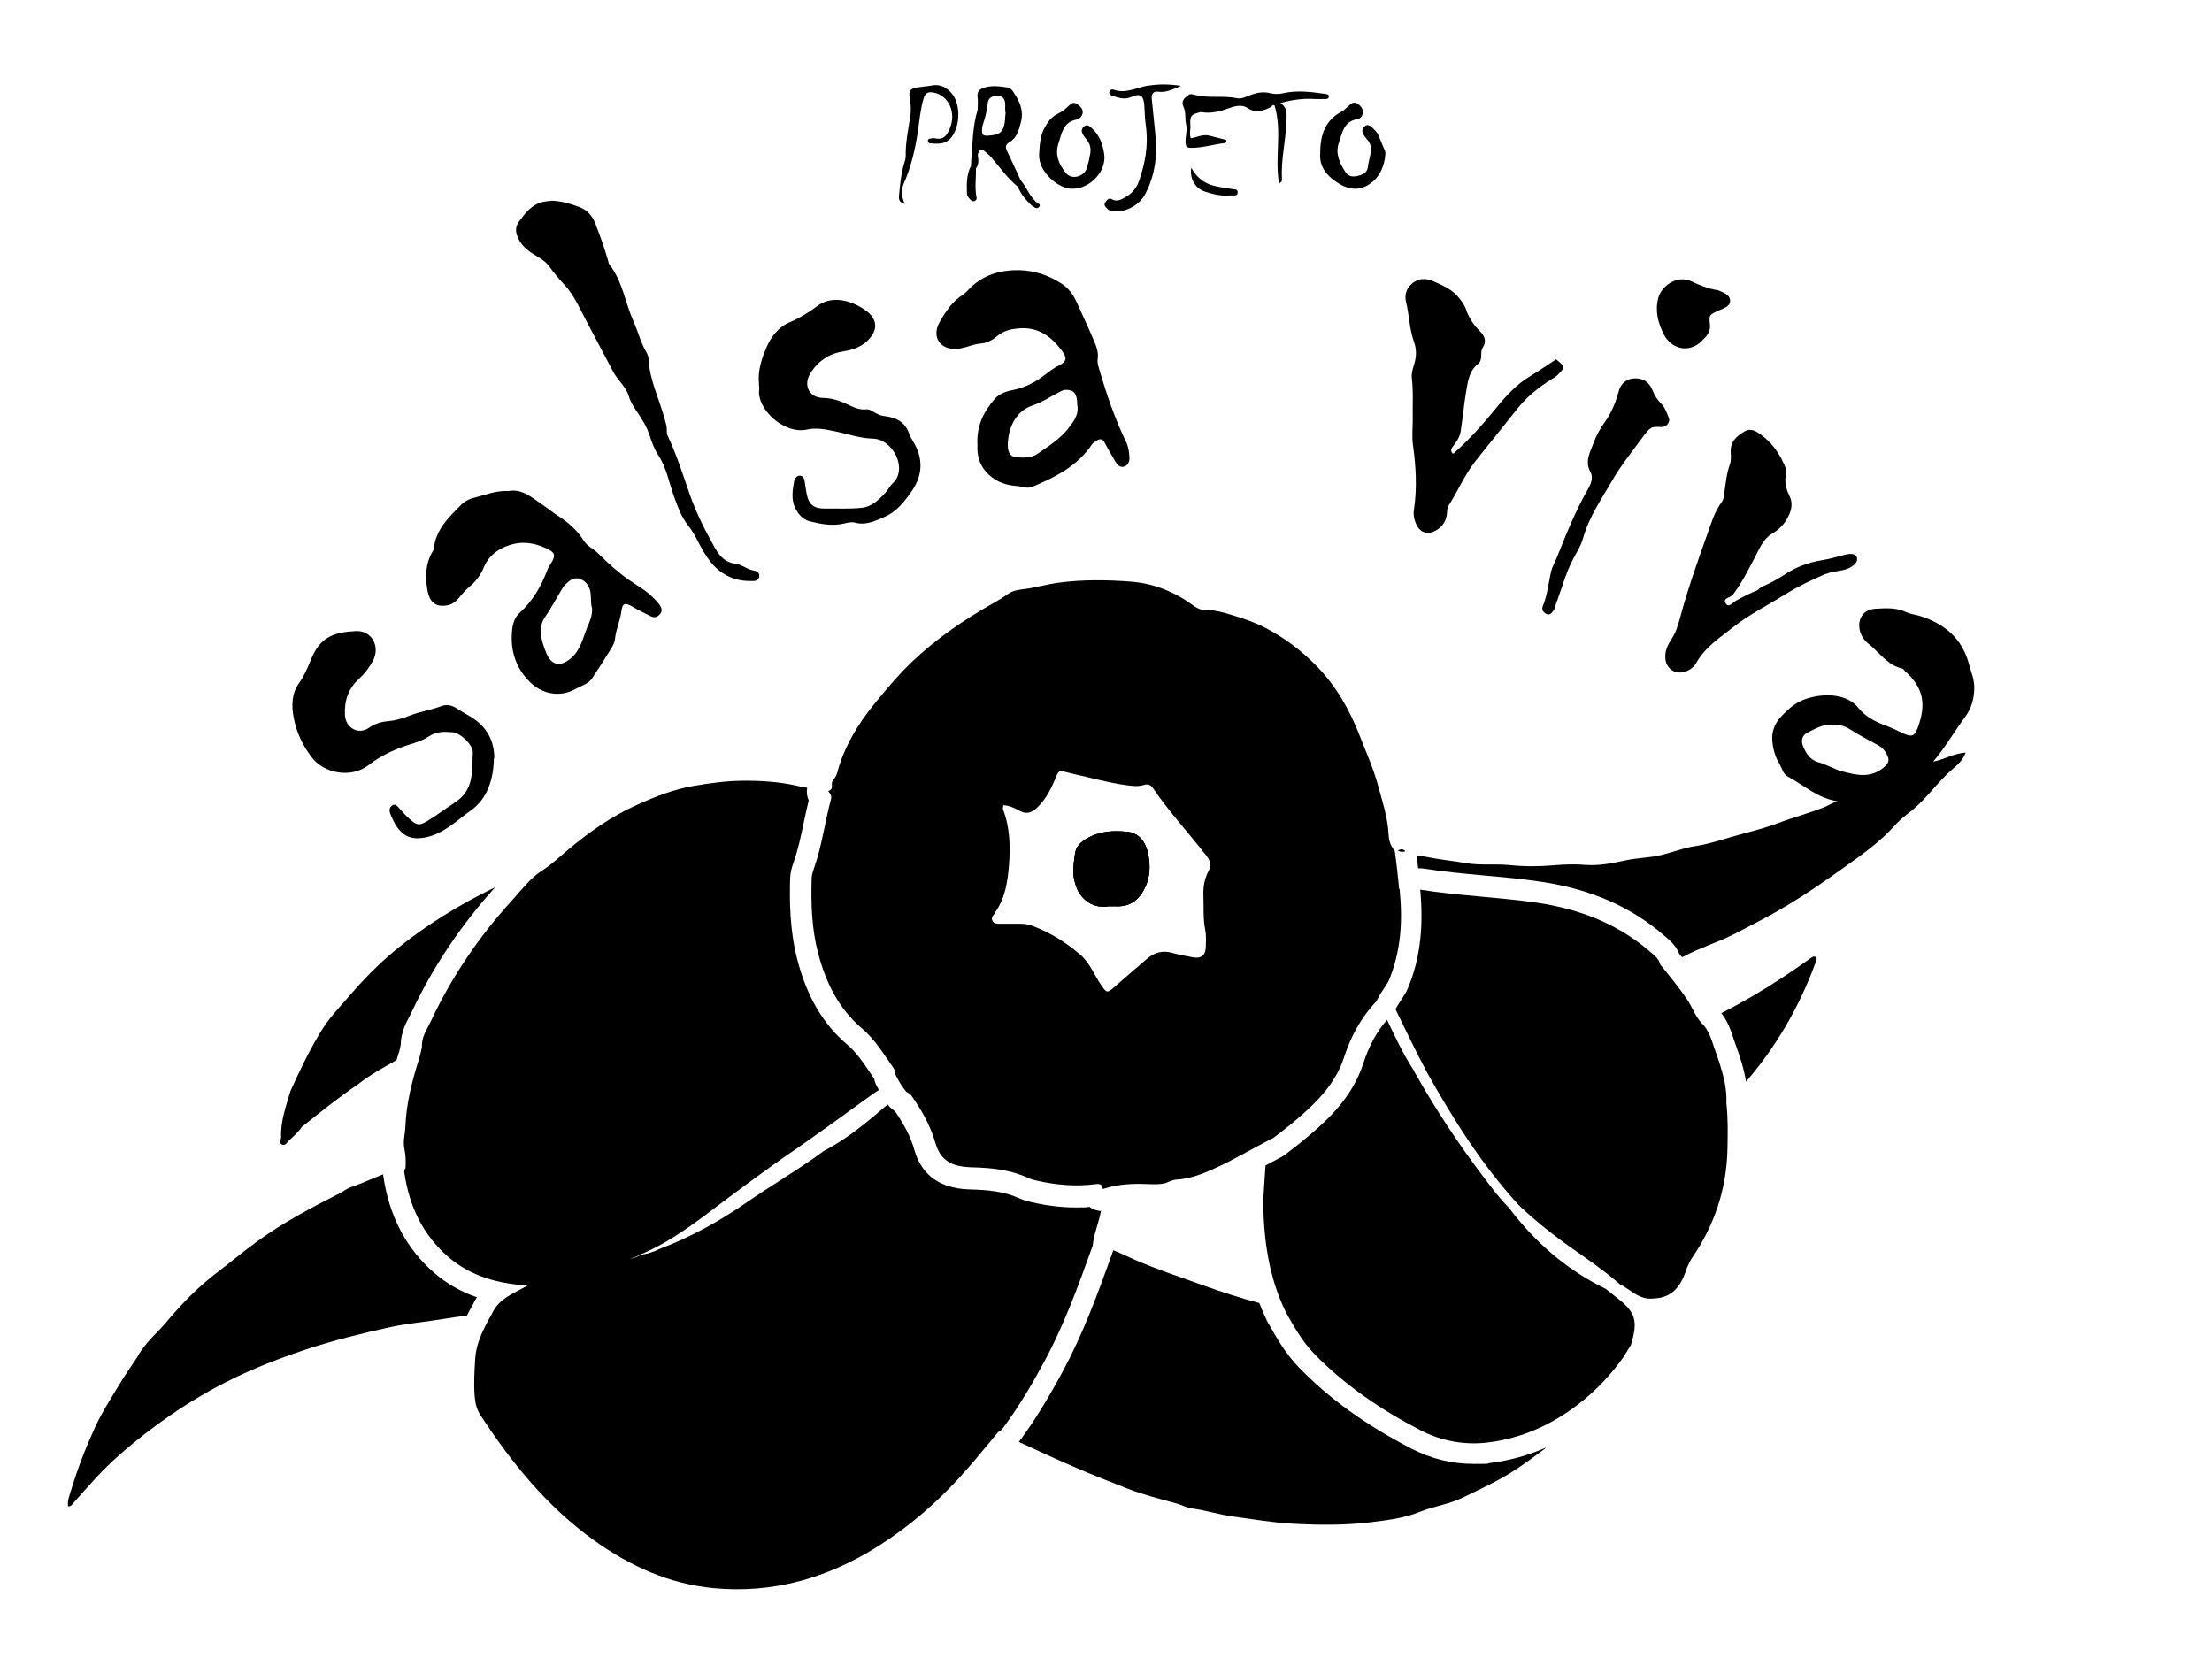 <?xml version="1.0" encoding="UTF-8"?>
<svg id="Camada_1" xmlns="http://www.w3.org/2000/svg" version="1.1" viewBox="0 0 1427.5 1080">
  <!-- Generator: Adobe Illustrator 29.3.0, SVG Export Plug-In . SVG Version: 2.1.0 Build 146)  -->
  <path d="M693.5,568.7c-1.6-6-.5-12,.3-17.9.6-4.6,3.8-7.5,7.8-9.8,8.2-4.7,17-5.1,26-4.2,7.2.7,12.1,6.3,13.6,15.7,1.1,6.5.9,13-1.8,19.2-3.7,8.6-9.6,13.7-19.5,13.2-1.2,0-2.4,0-4.6,0-6.2,1-12.3-.6-17.2-6.4-2.5-2.9-3.7-6.2-4.6-9.7h0Z"/>
  <path d="M902.2,548.9c1.5.7,3,.7,4.6.4-1.4-1.5-2.9-1.2-4.6-.4Z"/>
  <path d="M997.6,934.5c-6.2,4.7-12.4,9.3-18.9,13.6-11.1,7.4-23.1,12.8-35,18.6-8.7,4.2-18.4,5.4-27.3,9-10.3,4.2-21.5,5.5-32.3,6.8-16.5,2-33.3,1.8-50,.9-12.8-.7-25.3-2.9-38-4.6-9.3-1.2-18.2-4.2-27.4-5.3-3-.4-5.9-2.2-8.9-3-10.7-3-21.6-5.6-32-9.7-12-4.7-24.1-9.4-35.9-14.6-11.5-5-23-10.3-34.4-15.6.5-.6.9-1.2,1.3-1.7h0c8.9-12.1,17.2-25.6,27-43.7,12.8-23.7,22-48.5,31.9-76,0-.1.2-.6.2-.7.2-.5.4-1,.5-1.6,4.4,1.7,8.6,3.8,12.9,5.7,15.1,6.7,30.7,11.7,46.1,17.3,11.6,4.2,23.4,7.9,35.3,11.1,1.4,3.7,3,7.4,4.7,10.9v.2c.3.4.5.8.7,1.2,0,.1.1.2.2.4l.6,1c5.3,9.4,10.9,19.1,19.1,27.6,19.4,20.1,43.2,37.3,72.8,52.6,12.7,6.6,26.2,9.9,40.3,9.9s7.1-.2,10.6-.6c12.3-1.5,24.3-4.8,35.9-9.9h0Z"/>
  <path d="M307.8,837.2c-1,1.5-1.9,3.1-2.7,4.9-.3.6-.6,1.2-1,1.8-.9,1.7-1.9,3.4-2.8,5.2,0,0,0,0,0,0-7.1.8-14.2,2.1-21.4,3.1-9.3,1.4-18.7,2.3-27.9,4.3-18.3,4-36.5,8.5-54.4,14.4-24.3,8-47.8,17.8-69.7,31-12,7.1-23.4,15-34.5,23.6-11.1,8.7-21.7,17.7-31.2,28-5.1,5.5-10,11.1-15,16.7-.8.9-1.3,2.1-3.3,2-.5-3.7,1-7.2,2-10.5,4.2-14,9.5-27.6,15.6-40.9,4.3-9.3,10-18.1,15.3-26.9,3.7-6.2,7.9-12.1,11.9-18.2,5.1-9.7,13.9-16.2,20.5-24.6,9.4-11,19.4-21.1,31-29.9,8.4-6.4,16.5-13.2,25.1-19.5,17-12.5,35.5-22.2,54.2-31.7,2.6-1.3,4.8-3.3,7.6-4,6.8-2.4,13.4-5.5,20.2-8.1,0,.2,0,.4,0,.6,3.7,26.2,14.8,47.4,33,63.1,7.9,6.8,16.9,12,27.3,15.6h0Z"/>
  <path d="M906.8,549.4c-1.6.3-3.1.3-4.6-.4,1.5.3,3.1-.2,4.6.4Z"/>
  <path d="M1268.5,485.7c-1.8,5.2-5.5,8.1-8.8,11-5.5,4.8-10.2,10.3-15,15.7-4.3,4.9-9,9.4-14.2,13.3-3.1,2.3-5.9,5-8.5,7.9-9.2,10.1-20.3,17.9-31.2,25.7-12.1,8.7-24.4,17.2-37.2,24.9-11.5,6.9-23.4,13-35.4,19.1-10.1,5.1-21,8.3-31,13.7-.5.3-1.1.5-1.7.8-.6-.7-1.2-1.5-1.8-2.2-2.2-5.4-6.1-8.7-8.6-10.8l-.7-.6c-21.5-18.8-47.6-30.3-79.8-35.1-12.5-1.9-25.1-3-37.3-4.1-12.7-1.2-25.9-2.4-38.5-4.4-.7-.1-1.4-.2-2.1-.2s-1,0-1.5,0c-.3-2.8-.7-5.6-1-8.4,2.2.4,4.4.7,6.6,1.1,8.3,1.7,16.7,2.5,25,3.9,9.4,1.7,18.8.4,28.2,1.3,9.4,1,18.8,1,28.2.2,7-.6,14-.9,21-.3,8.8.7,17.4-1.1,25.8-2.9,7.8-1.7,15.7-1.6,23.6-3.6,7-1.7,13.6-4.4,20.8-5.5,10.8-1.6,21.2-5.5,31.7-8.2,7.6-2,15.4-4.1,22.7-6.9,9.8-3.7,19.9-6.3,29.6-10.2,2.9-1.2,5.5-2.9,8.5-3.9,5.7-2.6,10.8.2,15.8,2,2.9,1.1,2.7,4.3,1.4,7-1.6,3.2-3.5,6.4-5.2,9.6-1,2-2.3,4.2-.2,6,2.2,1.9,4-.1,5.6-1.5,4.4-3.9,7.7-8.6,10.7-13.7,7.4-12.6,17.8-22.8,28.2-32.9,1.5-.7,3-1.3,4.5-1.9.3,0,.7,0,1-.1,6.9-1.2,13.1-5.3,20.9-5.8h0Z"/>
  <path d="M319.6,572.6c-22.2,24.6-40.3,51.6-53.9,80.5-.4.9-1,1.9-1.5,3-2.4,4.5-5.5,10.5-5.6,18.2,0,.3-.1.7-.2,1-.3,1.5-.6,2.9-1,4-.5,1.6-1,3.2-1.5,4.9-8.5,4.8-17,9.4-24.7,15.5-12.6,8.5-24.5,18.1-36.4,27.6-2.3,3.4-5.4,6.1-8.4,8.9-1.2,1.2-2.4,3.6-4.6,2.4-1.9-1-.4-3-.4-4.6-.4-10.5,3.2-20.2,6.1-30,6.4-14,13-28,21.3-41,4.7-7.2,10.9-13.5,16.5-20.1,9-10.4,18.7-20.4,29.3-29.2,13.1-10.9,27.3-20.4,42.1-29,7.5-4.3,15.2-8.3,22.9-12.1h0Z"/>
  <path d="M425.9,390.7c-1.1-1.6-2.4-3-3.8-4.4-4.7-5-10.7-8.2-16.2-12-7.3-5.1-13.9-11.2-20.3-17.5-2.8-2.7-6.6-4.3-8.7-7.6-4.3-6.9-10.2-12.1-17.1-16.5-3-1.9-5.8-4.3-8.8-6.3-7.1-4.7-13.7-11.2-22.8-9.5-8.3-.4-15.2,2.6-22.3,4.4-3.5.8-6.4,2.5-8.7,4.9-7.8,7.9-16,15.7-17.2,27.7,0,.7-.4,1.4-.8,2-4.7,8-4.9,16.6-3.3,25.3,1.5,7.9,5.6,10.9,13.2,9.4,2.6-.5,4.8-2.2,6.6-4.2,2.2-2.5,4.3-5.3,6.9-7.4,4.4-3.6,7.6-7.8,9.8-13.2,3.6-8.4,11.2-12.9,19.4-14.8,7.4-1.7,15.3,0,22.3,3.7,3.8,2,4.3,3.6,2.3,7.5-1,1.9-2.5,3.7-3.2,5.7-3.9,10.6-9.5,20-17.9,27.7-2.9,2.6-4.3,6.5-4.7,10.2-1.5,12.9,1.6,24.4,11,34,8,8.2,19.7,10.5,29.7,4.9,3.7-2.1,8.2-3.1,10.8-6.9,3.6-5.4,7.2-10.9,10.6-16.5,1.7-2.9,3.9-5.6,4.2-9.1.6-6,3.3-11.5,4.1-17.6.7-5.5,2.4-5.9,7.4-2.9,3.7,2.3,7.7,4,11.5,6,2.3,1.2,4.2.6,5.9-1.2,1.9-2,1.2-4.1,0-5.9h0ZM379.1,404.5c-2.9,7-4.3,14.9-10.5,20.2-7.1,6.1-12.9,4.9-16.3-3.8-2.9-7.5-5.6-15.5-.4-22.9,3.8-5.4,6.7-11.2,10.1-16.7.8-1.2,1.4-2.5,2.4-3.6,2.8-2.8,5.9-5.6,10.1-4,4.1,1.6,6.3,5.3,6.7,9.6.3,3.4,0,6.8.9,9.4.2,4.7-1.5,8.4-3,11.8h0Z"/>
  <path d="M728.9,295.3c-.2-3.4-.6-6.7-2.1-9.9-7.3-15-12.6-30.7-17.3-46.7-.7-2.4-1.5-4.6-1.1-7.1.6-4.3-.9-8.2-2.5-11.9-3.5-8.2-7.3-16.3-11-24.5-2.2-5-5.4-9.3-9.9-12.2-8-5.2-17.1-8.3-26.5-8.6-12.8-.4-24.8,3-33.9,13-1,1.1-2.1,2.1-3.3,2.9-6.8,4.3-11,10.8-14.9,17.5-5.1,9.1-.4,17.4,9.9,17.4,5.9,0,11-3.1,16.8-3.5,3.8-.3,7.2-2.1,10.3-4.7,4.2-3.6,9.4-4.8,14.7-5.1,12.2-.9,20.6,5.5,27.4,14.7,3.2,4.4,2.9,6.8-2,9.2-3.6,1.7-6.5,4.1-9.6,6.4-6.2,4.8-12.8,8.1-20.6,9.6-4,.8-8.4,2.2-11.5,5.8-7,8.2-11.7,17.1-11,29.8-.4,6.5,1.3,13.6,7.7,19.3,5.2,4.7,11.3,6.5,17.8,7,3.2.2,6.5,1.9,9.9.5,14.8-6.2,28.9-13.3,38.3-27.1.6-1,1.7-1.7,2.7-2.4,2.4-1.7,4.3-1.8,5.8,1.2,2.1,4.1,4.5,8,6.8,12,1.3,2.2,3.1,4.1,5.8,3.2,2.5-.9,3.4-3.3,3.3-6h0ZM689.2,276.8c-5.3,6.6-12.6,11.2-19.5,16-4.1,2.9-9.2,2.7-14,2.3-3.8-.3-5.2-3.5-5.3-6.8-.3-9.5,3.6-22.5,15.9-26.6,6.1-2,11.6-5.7,17.4-8.7,1.3-.7,2.5-1.4,4-1.4,5.4-.1,7.5,2.4,7.5,9.8,1.3,6.1-2.5,10.9-6,15.3h0Z"/>
  <path d="M355.7,129.5c6.3.2,12.3,1.9,18.1,4.1,5.1,1.9,8.3,5.4,10.5,11,3.1,7.9,5.9,15.8,8.2,23.9.2.7.2,1.5.7,2.1,8.6,10.9,10.2,24.8,15.7,37,2.9,6.5,4.6,13.6,8.3,19.9.7,1.2,1.3,2.7,1.3,4.1.7,13.8,7,26,10.5,39,.6,2.4,1.4,4.6,1.3,7,0,1.2,0,2.5.5,3.5,6.1,12.7,10.1,26.1,14.8,39.3,4.2,11.7,9.8,22.6,15.8,33.3,2.9,5.1,6.5,9.3,13.2,10.1,4.2.5,7.7,3.9,12.1,4.5,1.9.3,3.3,1.4,3.3,3.2,0,2.2-1.6,3.5-3.8,3.5-5.3.1-10.4-.4-15.4-2.7-10.5-4.7-15.7-13.8-20.6-23.3-1.8-3.5-3.7-6.8-6.1-9.8-4.4-5.6-6.7-12.1-9.1-18.7-3.3-9-4.8-18.6-10.3-26.9-2.6-3.9-4.2-8.7-5.7-13.2-1.8-5.4-4.7-9.9-7.8-14.5-2.2-3.2-4.3-6.4-5.4-10.2-1.9-6.2-7.2-10.3-10.1-15.8-7.5-14.3-15.2-28.6-22.6-43-2.6-5-5.5-9.6-9.4-13.7-3.3-3.5-6.4-7.3-9.2-11.2-3.4-4.7-8.8-6.7-13.2-10-3.2-2.4-5.7-5.3-7.2-8.9-1.5-3.5-1.6-6.9.9-10.2,3.5-4.6,6.7-9.2,12.5-11.7,2.9-1.2,5.5-1.3,8.4-1.6h0Z"/>
  <path d="M489.8,247.4c-.9-7.9,1.7-15.8,4.7-22.9,2.9-6.8,7.6-13.3,15.1-16.5,6.5-2.7,12.4-6.4,18-10.6,10.6-7.9,24.6-2.1,31.9,3.6,7.2,5.6,6.9,12.7.2,19-4.3,4.1-9.7,5.9-15.6,6.8-9.3,1.5-16.5,6.4-21.4,14.6-4.3,7.4-.5,15.2,8.2,15.4,5.8.1,10.8,1.7,15.8,4.1,4,1.9,7.8,3.8,12.4,3.3,2.3-.2,4.1,1.4,6,2.4,2,1.1,3.9,1.8,6.1,2,7.1.9,12.8,3.7,15.4,11,.6,1.8,1.6,3.5,2.6,5.2,6.7,10.8,6.4,21.7-.7,32-4.7,6.9-10.1,13.7-18.1,17-5.8,2.5-11.8,5.4-18.6,3.5-2.3-.6-4.8,0-7.2.6-7.5,1.8-15,.3-22.2-1.5-4.5-1.1-7.8-5.1-9.6-9.4-2.2-5.3-1.3-11-.3-16.4.3-1.6,1.7-3.9,4-3.6,2.3.3,2.6,2.5,2.9,4.5.4,2.6.8,5.3,1.3,7.9,1.3,6.2,4.8,8.9,11.2,8.8,8.2-.1,16.4.4,24.5-.5,6.1-.7,10.8-5.1,14.9-9.6,1.8-1.9,3-4.5,4.9-6.3,9.8-9,.1-28.4-12.8-28.7-8.5-.2-16.9-3.2-25.3-4.9-5.5-1.1-11.4-2.3-17.2-1-15,3.4-32.4-13.3-31-25.4.2-1.4-.1-2.9-.2-4.6h0Z"/>
  <path d="M318.7,489.2c-.1,13.5-4.1,26.3-14.9,33.9-9.1,6.5-17.5,15.1-29.4,17.4-5.8,1.1-11.1.7-15.4-3.5-3.4-3.2-5.4-7.5-7.1-11.7-.8-2.1-.8-4.5,1.6-5.7,1.9-.9,3,.8,4.2,2.1,2.3,2.5,4.5,5.1,7.1,7.3,4.3,3.8,5.9,3.9,10.9.9,6.2-3.7,11.9-8.1,17.9-12,12.6-8.2,10.9-20.4,11.5-32.1.3-5-7.9-12.7-13-13.2-5.3-.5-10.5-.6-15.4,2.7-3.1,2.1-6.7,3.4-10.4,4.6-10.1,3-19.8,7.2-28.3,13.8-11.3,8.8-28.8,5.6-36.8-4.9-6-7.8-9.9-16.3-11.6-25.3-1.5-7.5-1.6-15.9,3.5-22.8,3.3-4.6,5.4-9.7,7.5-14.8,5.8-14.6,14.4-17.8,28.9-18.6,10.5-.6,16.1,10.1,11.1,19.3-2.4,4.3-5.2,8.1-8.8,11.4-7,6.3-9.7,14.2-9.2,23.5.4,8.3,8.7,13,15.5,8.2,3.8-2.6,7.5-3.8,12-4.2,4.7-.4,9.5-1.7,13.9-3.5,6.7-2.7,13.9-3.7,20.6-6.2,3.5-1.4,7.1-.7,10.3,1.5,2.8,1.9,5.8,3.4,8.7,5.2,10.1,6.1,15.4,15,15.4,27h0Z"/>
  <path d="M1172.3,619.4c0,.7-.4,1.4-.7,2-10.4,28.4-25.3,54-44.8,76.7-1.4-8.7-4.2-16.8-6.8-24.1-.8-2.1-1.5-4.3-2.2-6.5-1.3-3.7-3.2-8.9-7-13.6,7.2-3.6,14.2-7.5,21.2-11.6,12.1-7.1,23.7-14.8,35.1-22.9,1-.7,1.9-1.5,3-1.9,1.5-.5,2.3.5,2.2,1.9h0Z"/>
  <path d="M1268.2,462.7c4.1-5.6,5.9-12,5.9-19,0-5.2-2-9.8-3.3-14.6-4.4-17.1-16.1-26.8-32.3-31.7-2.7-.8-5.7-1.1-8.3-2.3-6.5-3.1-13.2-2.6-20-2.2-7.8.4-11.8,6.8-9.9,14.3,1,3.8,3.2,6.5,6.1,8.8,6.8,5.5,11.9,13.5,21.3,15.5.6.1,1,1,1.5,1.5,12.1,10.6,14.2,21.6,8.2,37.2-1.9,5-3.8,5.5-9,3.2-3.7-1.7-7.3-3.6-11.2-5-6.9-2.5-13.4-5.9-18-11.6-8.8-11.1-28.1-9-37.9-4-4.5,2.3-8.3,5.9-11.8,9.6-4,4.2-6.2,9.7-5.8,15.1.3,5.1,1.7,10.6,4.5,15.2,1.7,2.8,2.4,6.8,5.4,8.4,10.5,5.7,19.6,14.1,32,16h0c4,.7,8,1.5,12.1,1.9,4.8.5,5.6,2.6,3.2,6.8-2,3.5-3.9,7.2-5.9,10.8-1.4,2.6-1.8,5.2.5,7.3,2.8,2.5,5.3,1.1,7.7-.9,4.4-3.9,7.9-8.5,10.8-13.5,7.9-13.4,18.5-24.6,29.5-35.5,1.5-.5,2.9-1.4,4.1-2.4h-.1s0,0,0,0c7.7-9,13.6-19.3,20.6-28.8h0ZM1173.1,491.8c-4.7-1.2-8.1-6-9.8-11-1-3.2-.2-6.4,3.2-8,5.4-2.6,10.6-6.1,16.6-4.5,4.2-.8,7.4.3,10.6,2.3,5.9,3.7,12,7,18.2,10.3,2.5,1.3,4.3,3.2,5.5,5.5,2.3,4.2,1.6,6.2-2.1,9.2-8.5,6.8-17.3,4.7-26.6,2.2-5.5-1.5-10.1-4.6-15.8-6h0Z"/>
  <path d="M1005,242.2c5.1-5,5.1-5.6-.8-10.3-5.6,3.7-11.1,7.5-16.9,11-8.7,5.2-15.5,12.7-22,20.7-8.4,10.3-17.2,20.2-27.2,29-.1.1-.5,0-.8,0-1.9-2.4,0-3.9,1.2-5.6,1.8-2.5,3.5-5,4.1-8.4,1.3-8.1,2-16.2,3.3-24.3,1.2-6.9,1.7-14.6,8.1-19.6,1.6-1.3,1.9-3.3,1.9-5.3,0-1.7,0-3.4.9-4.9,2.8-4.3,1.3-7.8-2-11-4-4-7-8.6-8.8-14-.9-2.8-2.8-5.1-4.6-7.4-4-5.1-9.8-7.6-15.5-10.2-4.7-2.2-9.3-2.7-13.6.3-4.4,3-6.2,7.9-4.9,12.8,2.1,8.5,2.1,17.3,5.1,25.6,1.8,5,1.6,10,0,14.9-.9,2.8-1.7,5.6-1.4,8.5,1.1,9,.4,17.9.6,26.9,0,5.3-.6,10.7.1,16,2,14.2,2.8,28.4.6,42.6-.4,2.8.2,5.4,1.1,7.8,2.6,6.9,8.3,8.5,14.4,4.3,3.4-2.4,5.3-5.6,5.8-9.6.3-1.9,0-3.9,1.1-5.6,6.1-9.6,10.5-20.2,17.6-29.1,9.1-11.3,18.1-22.7,27.2-34,6-7.4,13.3-13.3,21.3-18.3,1.4-.9,2.9-1.6,4.1-2.8h0Z"/>
  <path d="M1178.3,370.5c4.8-2.1,9.9-1.6,14.6-3.7,3.9-1.8,6.1-4.2,5.5-6.7-.6-2.6-3.3-3.2-8.1-2-4.9,1.3-9.7,2.7-14.7,3.5-8.7,1.4-16.8,4.5-24,9.3-4.3,2.8-8.6,5.2-13.2,7.2-1.6.7-3,1.5-4.1,2.8-4.9,1.9-9.5,4.3-14,6.8-2.1,1.1-4.7,4.9-6.6,1.8-2.3-3.7,3.2-3.6,4.6-5.7,5.8-7.5,9.9-16,14.3-24.3,2.9-5.4,5.2-11.6,10.9-15,4.7-2.8,8.1-6.2,10.6-11.3,2.4-4.8,2.9-8.9.5-13.7-2.1-4.1-3-8.6-2.1-13.4.2-1.2.4-2.5,0-3.6-3.7-9.8-9.5-17.9-18.4-23.5-2.7-1.7-5.5-2.2-8.2-.6-5.2,3-9.4,6.7-9,13.6.2,2.6.3,5.5-.6,7.9-2.2,6-2.6,12.3-3.6,18.5-.3,1.9-.3,3.9-1.5,5.5-4.6,6.1-6.7,13.2-9.2,20.3-6.5,18.2-13,36.4-17.9,55-1.3,4.7-2.7,9.2-5.4,13.3-2.4,3.6-4.3,7.5-4,12.1.3,7,6.5,11.1,13,8.8,3.2-1.1,5.6-3,7.1-5.8,5.8-10.2,15.5-16.3,24.3-23.3,10.2-8,22-13.8,33-20.7,8.4-5.2,17.2-9.4,26.3-13.3h0Z"/>
  <path d="M1077.1,270.1c-1.3-3.3-2.6-7.1-5-9.5-2.7-2.7-4.4-5.6-5.8-9-2.1-5.1-5.9-7.5-11.2-7.4-5.1,0-9.1,3.1-10.5,8.4-1.9,7.1-4.6,13.7-8.9,19.7-2.9,4.1-5.5,8.6-7.2,13.3-2.2,6-6,12-2.1,19.1,1.8,3.2.6,6.9-1.3,10.4-8.2,14.2-14.3,29.5-20.4,44.7-1.2,2.9-2.8,5.7-3.6,8.7-1.8,7.5-2.4,15.3-5.4,22.5-1.1,2.6.4,4.3,2.4,5.3,2.4,1.1,3.5-1.1,4.6-2.5.7-.9.7-2.2,1.2-3.4,3.8-9.8,6.3-20.1,11.3-29.6,2.3-4.3,5.2-8.8,6.4-13.4,3.9-14,12.2-25.7,19.2-37.9,5.3-9.1,12-17.5,18.3-26s6.5-8.2,12.9-7.9c3.5.2,6-3.2,5-5.7h0Z"/>
  <path d="M1098.2,220c3-2.8,5.8-5.6,5.3-10.4-.7-6.5-.4-6.4,5.9-9.3,3-1.4,7.3-2.5,7.1-6.4-.2-4-4.6-5.1-7.8-6.6-.4-.2-1-.1-1.4-.2-5.5-1-10.6-3.1-15.5-5.4-2.1-1-4-1.4-6.2-1.4-6.7,0-13.6,5.4-15.4,11.9-2.3,8.4-.2,16.2,3.5,23.6,4.2,8.3,15.1,13.2,24.6,4.3h0Z"/>
  <path d="M704.2,82.3c-1.4-1.2-2.9-2.1-4.5-.8-1.8,1.4-2,3.2-.9,5.2.7,1.2,1.6,2.4,2.5,3.5,2.2,2.6,2.8,5.6,2.3,8.8-.5,3.1-1.2,6.2-2.1,9.2-1.7,5.9-9.9,8.2-13.7,3.4-4.3-5.3-7.1-11.5-4.8-18.7,2.1-6.6,3-14,11.6-15.7,2.5-.5,3.9-2.6,4.1-4.5.3-2.5-1.8-4.3-3.9-5.7-2.1-1.4-3.6,0-5.1,1.3-2.1,2-4.3,3.9-7,5.1-3.9,1.8-6.3,5-8.4,8.7-3.1,5.5-3.3,11.3-3.7,17.4-.7,11.4,12.8,22.7,21.5,22.3,11.1.2,22.1-11.1,20.5-22.3-.9-6.3-3.1-12.7-8.5-17.2h0Z"/>
  <path d="M893.4,96.5c-1.2-2.9-2.5-5.8-3.6-8.7-1-2.6-3-4.3-5-6.1-1.2-1-2.7-1.3-4-.3-1.4,1.1-2,2.6-1.3,4.5.6,1.6,1.7,2.9,2.8,4.2,2.6,2.7,2.8,6.1,2.1,9.5-.5,2.6-1.3,5.2-1.6,7.8-.4,3.9-2.8,5.1-6.1,6-3.3.9-6.4.8-8.4-2.3-3.7-5.7-6.7-11.9-4.3-18.9,2.2-6.4,3.1-14,12.1-15.3,2.3-.4,3.5-2.8,3.4-5s-1.7-3.9-3.7-5.1c-2.2-1.3-3.6,0-5.1,1.2-1.6,1.4-3.2,3.1-5,4.1-10.1,5.4-13.8,14.2-13.7,27.2-.7,8.1,4.2,14.6,12.7,19.6,6.7,3.9,13.2,3.9,19,0,6.7-4.4,9.8-11.7,10.4-19.8,0-.9-.4-1.9-.7-2.8h0Z"/>
  <path d="M855.3,63.9c.9,0,2.1-.1,2.2-1.3.3-1.7-1.2-1.8-2.3-2-9.1-1.3-18.1-2.5-27.3-.4-2.5.6-5.4.6-7.9,0-5.5-1.5-10.5,0-15.4,2.1-2.1.9-4.2,1.5-6.3,1.1-9-1.9-18.4.2-27.4-2.2-1.5-.4-3.4-1-4.6.9-3,1.4-3.8,4.3-2.6,6.7,1.8,3.7.9,7.6,1.7,11.3,1,4.3-.6,8.2-.3,12.2.2,2.3.8,3.1,3.5,3.1,7.3.1,14.3-2.2,21.4-3,.8,0,1.8-.6,1.3-2.1-3.6-.9-7.4-1.9-11.1-2.8-4.1-1-7.9,1.2-11.7,1.7-1.2-3,0-5.7-.3-8.3-.4-6.2.3-7,6.8-8.6,6.7,1.3,13-.6,19.1-2.8,4-1.4,7.8-1.9,11,.2,5.1,3.4,9.6,2,14.3-.2,1.2-.6,2-2.2,3.1-1.5,5.1,16.7,0,33.6,2.9,50.2,2.2-.6,1.9-2,1.9-3-.7-12.4,2.5-24.4,2.9-36.8.1-4.5.9-8.8-3.9-11.9,7.9-2.2,15.1-3.1,22.3-2.6,2.2.1,4.3,0,6.5,0h0Z"/>
  <path d="M741,55.2c-7.4,1.2-14.6,5.6-22.6,2.6-.9-.3-2,.2-2.4,1.1-.6,1.4.4,2.4,1.5,2.8,4.1,1.3,7.9,2.9,12.5.9,6-2.7,8.1-.9,8.5,5.9.2,4.3.4,8.7,1,13,1.7,12.3-.5,24-4.5,35.5-1.5,4.2-4.3,7.7-8.2,9.9-2.8,1.6-5.7,3.8-9.4,1.6-1.8-1.1-3.2.8-4.1,2.1-1.3,1.9.3,3.1,1.5,4.3,1.1,1.2,2.5,1.3,4,1.5,7.4.8,16.3-3.9,20-10.7,6.8-12.6,8.3-26,6.7-40-.8-7.2-1.4-14.4-2.2-21.6-.4-3.3.7-5.4,4.3-4.9,4.8.6,8.9-1.3,14.6-3.8-8-1.2-14.3-1.2-21.2-.1h0Z"/>
  <path d="M601.4,55.2c-3.1.5-6.2.7-9.3,1.2-4.6.7-5.8,2.1-5,6.8.7,3.9.9,7.7.4,11.6-1.3,8.6-3.2,17.1-3,25.8,0,1.4-.4,2.9-.8,4.2-2.2,6.9-2.8,14.1-3.5,21.2-.2,2.1-.4,4.5,3.7,5.6-2.3-4.9-2.3-9.4-.6-13.3,4.7-10.7,7.3-21.8,9-33.3,1.1-7.1,1.6-14.3,3.7-21.3,1.1-3.7,2.9-4.6,6.3-4,10,1.7,15.1,13.2,10.5,23.6-1.8,4.1-4,7.2-9.2,6-1.1-.3-2.4,0-3.6.2-.7.1-1.3.6-1.2,1.5,0,.8.6,1.4,1.3,1.5,5,.3,9.9,1,13.8-3.8,5.8-7,6.2-21.5.3-28.4-3.3-3.9-7.4-6.1-12.8-5.2h0Z"/>
  <path d="M794.3,121.9c-3.8-.8-7.7-1.1-11.3-2.1-6.1-1.6-11-5.6-14.2-11.5-1.3,6.6,2.5,13.1,8.1,15.1,5.5,1.9,11.1,3.3,17,2.7,1.8-.2,4.6.9,4.8-1.7.3-2.7-2.6-2.1-4.4-2.5h0Z"/>
  <path d="M670.2,131.6c-5.5-3.9-7.4-10.5-11.6-15.4-2.9-6.3-5.8-12.7-8.8-18.9-1.2-2.5-.7-4.1,1.5-5.4,5.1-3,6.2-8,7.6-13.3,1.9-7.6-1.1-13.6-5.1-19.5-.8-1.2-1.8-2.3-3.4-2.6-5-.8-10.1-1.5-15.1,0-3,.9-5,2.6-4.4,6.4.4,2.6,0,5.3,0,7.9,0,0,0,0,0,.1-3.2,10.4-3.2,21.2-4.1,32,0,0,0,0,0,0,0,1.4-.1,2.8-.2,4.2h0c-2.9,5.6-2.8,11.6-2.6,17.6,0,1.9,1.2,3.1,2.4,4.3.7.7,1.6,1.1,2.6.7,1.1-.4,1.4-1.3,1.2-2.3-1.3-6.2-.2-12.5-.4-18.7,2.1-2.7,1.6-5.7,1.2-8.8,0,0,0,0,0,0,.7-3.1,2.2-4.3,4.9-1.9,1.5,1.3,3,2.5,4.2,4,5.4,6.4,10.3,13.2,16.8,18.6,1.8,4.3,4.6,7.9,7.9,11.1,1,1,2.2,1.8,3.5,2.5.9.4,1.9,0,2.5-.9.6-.8,0-1.5-.5-1.9h0ZM626.6,121.6v-.5c0,0,0,.1.1.2,0,0,0,.2-.1.3ZM648.7,76.6c-.8,8.6-3.1,10.6-11.7,11-2.9.1-3.3-1.2-3.3-3.4,0-1.2.2-2.4.5-3.5,1.5-4.6,2.8-9.2,3.2-14,.3-3.5,2.9-4.9,6.1-4.9,3.3,0,5.1,1.9,5.2,5.4,0,1.7,0,3.4,0,5.1,0,0,.2,0,.3,0-.1,1.4-.3,2.8-.4,4.2h0Z"/>
  <path d="M906.8,549.4c-1.6.3-3.1.3-4.6-.4,1.6-.8,3.2-1,4.6.4Z"/>
  <path d="M739.4,571.7c-3.7,8.6-9.6,13.7-19.5,13.2-1.2,0-2.4,0-4.6,0-6.2,1-12.3-.6-17.2-6.4-2.5-2.9-3.7-6.2-4.6-9.7-1.6-6-.5-12,.3-17.9.6-4.6,3.8-7.5,7.8-9.8,8.2-4.7,17-5.1,26-4.2,7.2.7,12.1,6.3,13.6,15.7,1.1,6.5.9,13-1.8,19.2h0Z"/>
  <path d="M739.4,571.7c-3.7,8.6-9.6,13.7-19.5,13.2-1.2,0-2.4,0-4.6,0-6.2,1-12.3-.6-17.2-6.4-2.5-2.9-3.7-6.2-4.6-9.7-1.6-6-.5-12,.3-17.9.6-4.6,3.8-7.5,7.8-9.8,8.2-4.7,17-5.1,26-4.2,7.2.7,12.1,6.3,13.6,15.7,1.1,6.5.9,13-1.8,19.2h0Z"/>
  <path d="M902.8,573.5h0c0-.1,0-.2,0-.4,0-.3,0-.6,0-.9-.8-7.7-1.6-15.4-2.7-23.1-2.7-3-3.8-6.7-4-10.6-.5-10.9-4-21.2-6.8-31.6-3-11.1-7.8-21.7-12-32.5-6.5-16.6-15.2-31.8-27.7-44.6-9.7-9.9-20.7-18.2-33-24.6-6.8-3.5-14.1-6-21.4-8.2-5.9-1.8-11.9-3.5-18.2-3.4-2.7,0-5.4-1.6-7.8-3.4-11.7-8.5-25.1-13.7-39.2-14.8-15.6-1.2-31.3-1.4-47.1.7-6.5.9-12.7,2.6-19.1,3.7-4.5.7-9.5.7-13.7,3.8-5.2,3.8-11.1,6.7-16.7,10.1-18.5,11.1-35.8,23.7-50.8,39.4-6.7,7-12.8,14.4-18.9,21.9-9.5,11.8-17.3,24.4-22,38.8-1,3-1.3,6.2-3.3,8.7-1.5,1.4-1.8,3.2-1.5,5.1,0,1.7-1,2.4-2.4,3,1.1,1.5,2.4,2.7,1.8,5.1-4,14.9-5.9,30.4-11.1,45-.7,2.1-1.4,4.1-1.4,6.3-.5,16.2,0,32.4,4.2,48.3,4.9,18.7,13.2,35.6,28,48.2,8.8,7.4,14.3,16.9,20.7,25.9.9,1.3,1.1,2.7,1.2,4.1,0,0,0,.2.1.3,1.9,3.7,3.9,7.3,6.6,10.5.1.1.2.3.4.4,1,.7,2.3,1.1,2.9,2,6.7,9.5,12.5,19.6,15.7,30.8,2.3,8.1,6.8,13,14.9,14.9,3.1.7,6.2.9,9.3,1,12.3.3,24.5,1.6,35.9,6.9,1.7.8,3.6,1.3,5.5,1.7,12.3,2.8,24.8,3.9,37.4,2.3,2.9-.4,4.8-.2,5.1,3.1h0c.4-.1.9-.3,1.3-.4,8.9-2.8,18.2-3.2,27.5-2.8,4,.1,8.1.4,12.1-.8.5-.2,1-.5,1.5-.7,0,0,.1,0,.2,0,.4-.2.8-.3,1.2-.5h0c0,0,.2,0,.3-.1,1.1-.4,2.3-.8,3.6-.8,8.5-.5,16.2-3.5,24-7,12.6-5.6,24.4-12.8,36.7-19.1.4-.2.8-.4,1.3-.6.1,0,.3-.1.4-.2,5.2-4,10.4-8,15.3-12.2,13-11.1,24.8-23,30.3-39.9,4.3-13.3,10.9-25.6,20.7-35.9,0,0,.1-.1.2-.2,0-.2.1-.3.2-.5,1.5-3.2,3.6-6.1,5.5-9.1.2-.4.5-.7.7-1.1.5-.8,1-1.5,1.4-2.3,8.1-19.2,9.2-39.1,7.1-59.5h0ZM642.1,589c6.5-9,8.1-19.6,9-30.1,1-12.3.7-24.7-3.8-36.5-.2-.6,0-1.4.2-2.7,4.3.2,7.5,2,10.7,3.7,4.1,2.2,7.4,1.2,10.6-1.7,4.9-4.5,8.2-10,10.9-16.1,4.3-9.8,2.3-8.6,12.7-6.2,11.3,2.5,22.4,5.7,34,7.3,3.9.5,7.6,1.1,11.5,0,2.6-.8,4.4-.6,6.2,2,10.5,15.4,23.2,29.1,34.6,43.8,2.6,3.3,3.1,6.2,1.1,9.9-2.5,4.8-3.4,10.1-3.2,15.5.3,7.5-.3,15,1.2,22.4.7,3.3.4,6.8.4,10.1-.1,6.4-2.9,8.6-9.3,7.3-4.3-.9-8.5-1.6-12.7-2.8-5.9-1.6-11-.2-15.5,3.5-7.2,6.1-14.3,12.3-21.4,18.5-4.8,4.2-5.1,4.1-8.7-1.2-4.5-6.5-7.2-14.2-13.5-19.6-9.1-7.8-19-14-30.2-18.3-3-1.2-6-1.7-9.2-1.6-3.9,0-7.7,0-11.6,0-2.1,0-4.6.3-5.7-2.1-1-2.2.9-3.5,2-5.1h0Z"/>
  <path d="M710.6,781c-1.3,7.7-4.6,14.9-5.4,22.7,0,0,0,.1,0,.2,0,.3-.2.5-.3.8-9,25.2-18.2,50.4-31,74.1-7.8,14.5-16.2,28.7-26,42-1,1.4-2,2.8-3.7,3.4h0c-6.4,7.6-12.6,15.3-19.1,22.8-17.7,20.4-37.7,38.2-60.8,52.4-15,9.2-30.9,16.4-48,21-18.4,4.9-36.9,6.4-55.9,4.6-28.8-2.8-53.9-14.3-77.1-30.9-30.2-21.7-53.1-49.9-73.2-80.7-2.3-3.5-3.3-7.2-3.7-11.5-.8-8.5-.2-17,.3-25.4.5-7.5,3.4-14.6,6.8-21.3,1.2-2.4,2.5-4.7,3.8-7,4.6-10.4,14.8-13.6,23.1-18.5-18.3-1.2-36.2-5.6-51-18.4-16.7-14.4-25.4-33.1-28.5-54.7-.1-1,.1-1.9.8-2.7.2-4.1.2-8.2-.7-12.3-1.1-4.9.4-9.6.6-14.4.6-15.1,4.3-29.5,8.8-43.7.8-2.5,1.3-5.2,1.9-7.7-.5-6.4,3.3-11.5,5.8-16.8,13.5-28.8,31.2-54.8,52.7-78.3,5.8-6.4,11-13.4,18.2-18.3,6.4-3.9,11.8-9.1,17.5-13.9,13.7-11.5,28.3-21.8,44.7-29.1,11.7-5.3,23.6-10,36.6-12.2,10.5-1.8,21-3.2,31.5-3.3,11.7-.1,23.5.6,35.2,3.3,2.1.5,4.2.9,6.4,1.2-.5,2.8-.2,5.6,1,8.2-1.2,4.8-2.2,9.6-3.2,14.3-1.9,9.1-3.7,17.6-6.6,25.8-1.1,3-2.1,6.4-2.2,10.4-.4,14.3-.3,33.1,4.6,52.1,6.2,24,16.8,42,32.4,55.1,5.5,4.7,9.8,10.9,14.2,17.4,1,1.5,2,2.9,3,4.4.2,1.1.5,2.1.9,3.1.1.4.3.7.5,1,0,0,0,0,0,.1.5,1,1.1,2.1,1.7,3.2-1.8,1.1-3.5,2.3-5.2,3.5-14.8,10.7-29.5,21.4-44.5,31.9h0c-.4.3-.8.5-1.1.8-.3.2-.6.4-1,.7-20.4,13.8-40.1,28.7-59.8,43.5-12.8,9.6-25.9,18.6-40.6,25.1-.4,0-.9.2-1.3.4-.3.1-.7.3-1,.5-1.8,1-3.7,2.3-6.7,2.1,3.3.5,5-.9,6.8-1.7.1,0,.2,0,.3-.1.2,0,.4-.2.6-.2.4-.2.8-.3,1.2-.4,1.5-.3,3-.5,4.4-1,.6-.2,1.1-.4,1.7-.6,1.5-.4,2.9-1.1,4.3-1.8,20.3-7.6,39-18,56.8-30.3,16.1-11.2,33.2-21,48.9-32.6.2-.1.3-.3.5-.4,0,0,0,0,0,0,15.4-7.9,28.4-19,41.4-30.1.2.3.5.6.7.9.2.3.5.6.7.8.8.9,1.7,1.6,2.7,2.3.2.1.4.3.6.4,6.4,9.4,10.3,17.1,12.4,24.7,3.7,13.2,12.1,21.4,24.9,24.4,4.5,1.1,8.6,1.3,12.1,1.4,10.2.3,20.9,1.2,30.6,5.6,2.8,1.3,5.6,2,8.2,2.6,10,2.3,19.2,3.4,28.4,3.4s6-.1,8.9-.4c0,0,.2.1.2.2,2.1,1.5,4.5,2.3,7,2.5h0Z"/>
  <path d="M1114.8,741.4c-.5,25.8-8.3,49.3-22.9,70.5-1.4,2-2.2,4.3-3.3,6.5-.3.6-.4,1.4-.7,2.1-3.4,9.8-9,17.1-20.4,17.5-9.3,1.4-15-5.6-22.2-9.2-.2-.2-.5-.4-.7-.6-.4-.3-.8-.7-1.2-1-9.1-7.8-18.9-14.5-28.7-21.4-11.9-8.3-23.1-17.3-33.7-27.1-.1-.1-.3-.3-.4-.5-.4-.4-.8-.8-1.2-1.2-23.3-25.6-41.6-54.7-58.4-84.7-.2-.3-.3-.6-.5-.9,0,0,0,0,0-.1-7.1-13.1-13.3-26.6-19.9-39.9h0c.8-1.7,2.1-3.6,3.4-5.7.4-.6.8-1.2,1.1-1.7.3-.5.6-1,.9-1.4.5-.8,1.1-1.8,1.7-2.8.2-.4.4-.8.6-1.3,7.8-18.4,10.4-38.3,8.4-62.4,0-.6-.1-1.2-.2-1.9,25.2,4,50.7,4.8,75.9,8.5,27.2,4.1,51.9,13.6,72.9,31.9,2.6,2.2,5.3,4.3,6.1,7.9,6,7.4,12.2,14.8,17.5,22.8,3.2,4.8,5.1,10.4,9,14.8,3.5,3.2,5.4,7.5,6.9,11.8,4.3,13,9.9,25.8,9.3,40,1.1,9.9.9,19.8.7,29.7h0Z"/>
  <path d="M1052.7,867.7c-1.6,2.6-3.3,5.3-4.9,8-8.3,11.7-18.1,22.1-29.5,30.8-17.3,13.2-36.5,21.9-58.3,24.5-15.1,1.8-29.8-1-43.1-7.8-25.5-13.2-49.2-29.2-69.2-49.9-7.1-7.4-12.1-16.2-17.2-25.1-.1-.2-.3-.5-.4-.7-.2-.4-.4-.7-.5-1.1-10.7-22-14-45.7-14.4-69.9,0,0,0-.2,0-.3,0-.4,0-.7,0-1.1.5-7.6.9-15.3,1.5-22.9.8-.4,1.6-.9,2.4-1.3,2.3-1.2,4.5-2.4,6.8-3.6.3-.2.6-.3.9-.5.2,0,.4-.2.5-.3,0,0,0,0,0,0,.8-.4,1.5-.8,2.2-1.4,4.8-3.7,10.4-8,15.9-12.7,14-11.9,27.8-25.8,34.4-46.1,3.6-11.2,8.6-20.4,15.3-28.1,5.2,11,10.4,22,17,32.2.2.3.4.6.5,1,.2.4.4.7.6,1.1,13.3,23.6,28.2,46.1,44.6,67.7,4.9,6.5,9.8,13.1,15.6,18.9,0,0,0,0,.1.1.1.2.3.4.5.6,16.6,22,36.9,39.6,61.7,51.8.1,0,.3.1.5.2,0,0,0,0,.1.1,2.6,2.1,5.2,4.2,7.8,6.2,11.4,8.9,13,14.6,8.5,29.5h0Z"/>
</svg>